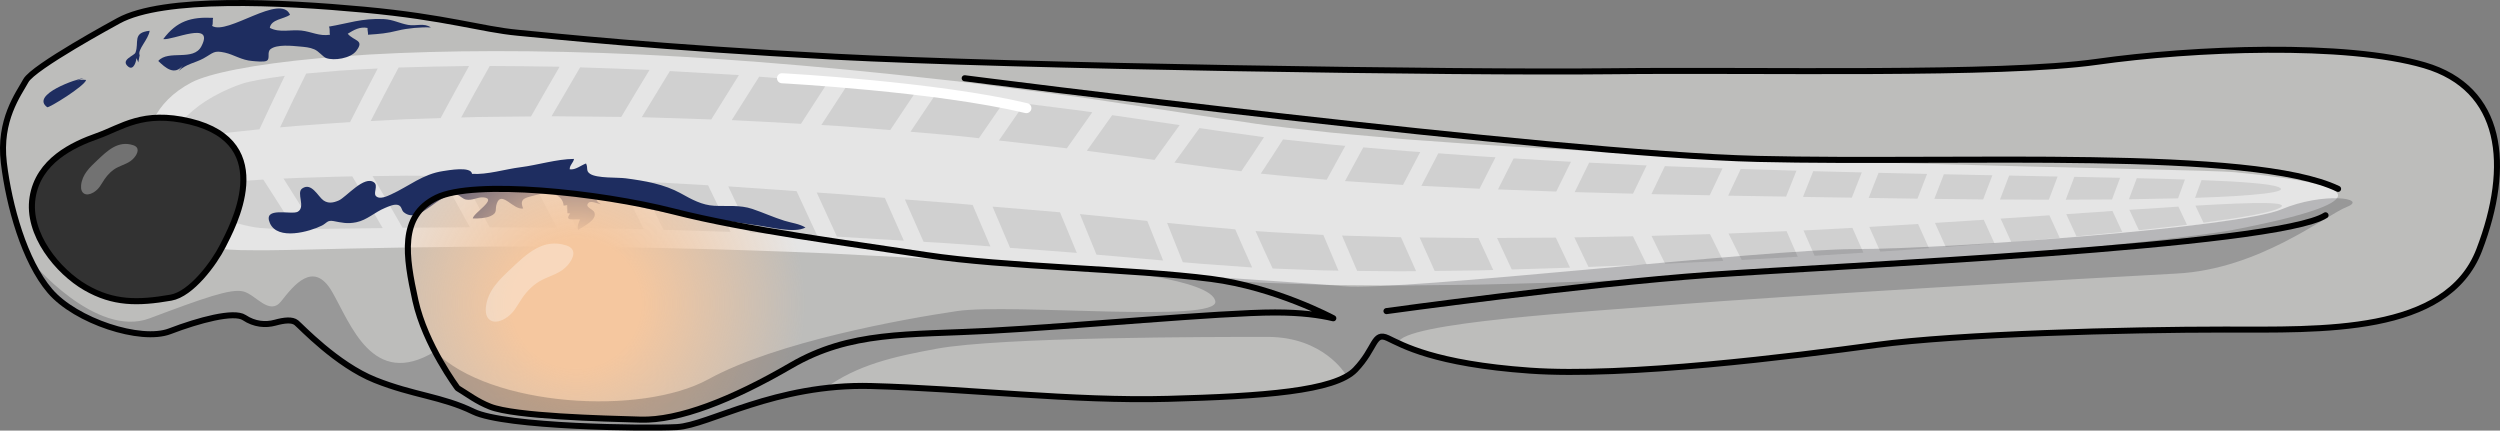 <?xml version="1.0" encoding="utf-8"?>
<!-- Generator: Adobe Illustrator 16.0.0, SVG Export Plug-In . SVG Version: 6.00 Build 0)  -->
<!DOCTYPE svg PUBLIC "-//W3C//DTD SVG 1.1//EN" "http://www.w3.org/Graphics/SVG/1.1/DTD/svg11.dtd">
<svg version="1.1" id="Layer_1" xmlns="http://www.w3.org/2000/svg" xmlns:xlink="http://www.w3.org/1999/xlink" x="0px" y="0px"
	 width="624.224px" height="107.519px" viewBox="0 0 624.224 107.519" enable-background="new 0 0 624.224 107.519"
	 xml:space="preserve">
<rect x="0" y="0" width="624.224" height="107.519" fill="#808080" stroke="none"/>
<g>
	<g>
		<path opacity="0.6" fill="#E6E6E3" d="M29.58,5.188C28.643,5.703,8.333,16.721,6.462,20.139c-1.87,3.418-6.784,9.824-5.502,20.503
			C2.243,51.32,6.085,65.202,12.492,72.677c6.407,7.475,22.64,12.815,29.901,10.039c7.261-2.777,16.017-5.127,18.581-3.418
			c2.563,1.709,5.338,1.923,7.688,1.281c2.349-0.641,4.273-0.854,5.34,0c1.066,0.855,10.038,10.465,19.647,14.31
			c9.611,3.845,16.659,4.058,24.562,7.901c7.902,3.846,42.929,4.272,50.829,3.846c7.902-0.428,24.561-10.893,48.482-10.252
			c23.918,0.641,50.402,3.845,74.107,3.203c23.708-0.641,41.645-1.923,46.773-7.262c5.125-5.338,4.482-9.611,8.113-7.902
			c3.632,1.709,11.534,6.407,35.453,8.116c23.921,1.708,65.994-3.632,86.497-6.407c20.504-2.776,62.574-3.844,86.92-3.844
			c24.35,0,55.529,1.281,63.645-19.861c8.116-21.145,5.98-40.365-13.667-46.132c-19.649-5.766-57.665-4.271-81.797-0.854
			c-24.135,3.417-83.506,1.921-121.523,2.349c-38.013,0.428-148.855-1.28-193.491-3.629c-44.635-2.35-70.052-5.125-79.234-5.98
			c-9.183-0.854-17.728-3.842-38.444-5.765C70.157,0.494,40.788-0.975,29.58,5.188z"/>
		<g>
			<g>
				<path fill="#E5E5E5" d="M47.802,20.595c-9.291,4.884-12.479,13.057-10.589,20.72c1.824,7.675,7.273,15.215,15.17,20.106
					c0.494,0.305,1.385,0.531,2.647,0.687c1.272,0.166,2.944,0.29,4.957,0.34c2.014,0.049,4.375,0.031,7.116,0.037
					c2.735,0.001,5.774-0.114,9.172-0.16c13.535-0.333,32.272-0.775,54.576-0.761s48.178,0.489,75.936,1.701
					c6.942,0.363,13.998,0.732,21.141,1.105c7.147,0.314,14.381,0.854,21.681,1.347c3.65,0.244,7.316,0.489,10.995,0.735
					c1.84,0.121,3.683,0.243,5.528,0.364c1.844,0.154,3.691,0.309,5.54,0.463c7.401,0.607,14.837,1.218,22.283,1.829l5.639,0.448
					l5.963,0.418l5.956,0.409c0.989,0.062,1.99,0.147,2.968,0.189l2.922,0.102c3.892,0.131,7.778,0.263,11.657,0.394
					c3.879,0.135,7.686,0.099,11.514,0.151c3.814,0.014,7.638,0.104,11.405,0.047c3.771-0.042,7.526-0.084,11.265-0.125
					c7.484-0.037,14.838-0.331,22.117-0.502c29.071-0.903,56.42-2.52,80.486-4.226c48.12-3.434,83.084-7.352,91.563-8.982
					c16.942-3.255,26.002-6.183,26.354-8.511c0.347-2.362-7.887-4.104-25.553-5.895c-5.38-0.528-37.804-0.985-83.834-2.296
					c-23.008-0.692-49.419-1.596-77.445-3.035c-14.014-0.706-28.417-1.605-42.958-2.697c-3.651-0.229-7.256-0.615-10.899-0.919
					c-3.63-0.335-7.297-0.616-10.92-0.992c-7.187-0.843-14.534-1.502-21.498-2.626c-6.821-0.943-14.657-2.201-22.106-3.329
					c-3.76-0.572-7.515-1.144-11.261-1.714c-3.746-0.576-7.486-1.14-11.231-1.608c-7.486-0.977-14.926-1.948-22.292-2.909
					c-3.681-0.503-7.365-0.877-11.022-1.281c-3.659-0.396-7.297-0.789-10.91-1.179c-28.924-3.005-56.426-4.961-80.786-5.479
					c-24.353-0.565-45.531,0.104-61.7,1.611C63.182,16.058,52.024,18.36,47.802,20.595z"/>
				<g>
					<path fill="#D0D0D0" d="M162.177,17.458c-5.922-0.283-11.716-0.438-17.333-0.635l-7.123,12.199
						c5.736,0.057,11.553,0.114,17.399,0.172c0,0,1.756-2.942,3.513-5.885C160.406,20.384,162.177,17.458,162.177,17.458z"/>
					<path fill="#D0D0D0" d="M250.815,25.225c-5.654-0.696-11.309-1.448-16.987-1.995l-6.491,9.667
						c6.048,0.513,11.784,0.976,17.083,1.613L250.815,25.225z"/>
					<path fill="#D0D0D0" d="M69.929,31.801c2.618-0.271,5.392-0.447,8.311-0.667c2.918-0.2,5.982-0.468,9.167-0.638
						c0,0,1.71-3.347,3.421-6.695c1.741-3.348,3.483-6.697,3.483-6.697c-3.403,0.173-6.601,0.333-9.583,0.535
						c-2.99,0.239-5.756,0.481-8.279,0.724c0,0-1.647,3.347-3.293,6.694C71.542,28.429,69.929,31.801,69.929,31.801z"/>
					<path fill="#D0D0D0" d="M139.727,16.661c-6.047-0.122-11.877-0.141-17.445-0.185c0,0-1.793,3.197-3.585,6.395
						c-1.772,3.23-3.544,6.46-3.544,6.46c2.831-0.11,5.703-0.138,8.611-0.165c2.909-0.031,5.854-0.062,8.825-0.094
						c0,0,1.775-3.109,3.55-6.218C137.932,19.757,139.727,16.661,139.727,16.661z"/>
					<path fill="#D0D0D0" d="M184.501,18.75c-5.844-0.341-11.599-0.677-17.239-1.006l-7.018,11.516
						c5.792,0.187,11.594,0.375,17.353,0.561L184.501,18.75z"/>
					<path fill="#D0D0D0" d="M206.707,20.53c-5.774-0.466-11.497-0.928-17.148-1.384l-6.857,10.849
						c5.852,0.262,11.627,0.615,17.29,0.925L206.707,20.53z"/>
					<path fill="#D0D0D0" d="M117.125,16.478c-6.263,0.106-12.142,0.188-17.596,0.38c0,0-1.76,3.342-3.519,6.684
						c-1.729,3.341-3.458,6.682-3.458,6.682c2.765-0.145,5.61-0.293,8.524-0.445c2.913-0.094,5.895-0.189,8.935-0.287
						c0,0,1.766-3.253,3.531-6.507C115.333,19.731,117.125,16.478,117.125,16.478z"/>
					<path fill="#D0D0D0" d="M466.589,49.422c3.942,0.06,8.023,0.123,12.186,0.186l2.4-6.185c-3.958-0.089-8.004-0.18-12.122-0.272
						L466.589,49.422z"/>
					<path fill="#D0D0D0" d="M513.767,44.08c-3.888-0.078-7.928-0.16-12.104-0.244l-2.282,5.98
						c4.097,0.016,8.179,0.032,12.198,0.047L513.767,44.08z"/>
					<path fill="#D0D0D0" d="M497.481,43.761c-3.936-0.082-7.974-0.166-12.118-0.251l-2.38,6.147
						c4.024,0.046,8.104,0.092,12.188,0.138L497.481,43.761z"/>
					<path fill="#D0D0D0" d="M545.559,44.823c-3.659-0.127-7.684-0.236-12.029-0.331l-1.956,5.269
						c4.33-0.084,8.449-0.165,12.261-0.239L545.559,44.823z"/>
					<path fill="#D0D0D0" d="M211.75,20.96l-6.673,10.252c5.932,0.295,11.675,0.836,17.206,1.266l6.525-9.77
						C223.096,22.123,217.403,21.54,211.75,20.96z"/>
					<path fill="#D0D0D0" d="M529.366,44.395c-3.616-0.076-7.429-0.156-11.424-0.24l-2.146,5.71
						c3.95-0.022,7.817-0.044,11.554-0.065L529.366,44.395z"/>
					<path fill="#D0D0D0" d="M294.546,31.237c-5.553-0.818-11.171-1.646-16.843-2.481l-6.334,8.896
						c5.519,0.741,11.159,1.5,16.902,2.271L294.546,31.237z"/>
					<path fill="#D0D0D0" d="M430.094,42.034c-4.757-0.183-9.56-0.367-14.393-0.553l-3.356,6.992
						c5.056,0.099,9.925,0.195,14.56,0.286L430.094,42.034z"/>
					<path fill="#D0D0D0" d="M411.154,41.307c-4.765-0.23-9.556-0.461-14.363-0.693l-3.607,7.353
						c4.984,0.133,9.843,0.264,14.56,0.39L411.154,41.307z"/>
					<path fill="#D0D0D0" d="M448.558,42.617c-4.582-0.14-9.22-0.282-13.911-0.425l-3.142,6.666
						c5.166,0.081,10.002,0.157,14.463,0.227L448.558,42.617z"/>
					<path fill="#D0D0D0" d="M392.252,40.393c-4.773-0.241-9.544-0.564-14.318-0.847l-3.904,7.75
						c4.933,0.181,9.788,0.359,14.551,0.533L392.252,40.393z"/>
					<path fill="#D0D0D0" d="M71.114,18.935c-5.171,0.694-8.86,1.357-10.775,2c-3.564,1.249-6.541,2.738-8.951,4.28
						c-2.428,1.587-4.276,3.203-5.582,4.642c-2.619,2.899-3.08,5.118-1.661,4.919c0.655-0.093,8.371-1.278,20.633-2.491
						c0,0,1.563-3.336,3.126-6.672C69.509,22.274,71.114,18.935,71.114,18.935z"/>
					<path fill="#D0D0D0" d="M464.866,43.047c-3.98-0.099-8.025-0.2-12.124-0.301l-2.558,6.413c0.742,0.014,1.507,0.028,2.224,0.042
						c3.163,0.048,6.505,0.1,9.973,0.153L464.866,43.047z"/>
					<path fill="#D0D0D0" d="M315.61,34.251c-2.601-0.362-5.229-0.729-7.88-1.098c-1.324-0.182-2.654-0.365-3.99-0.549
						c-1.408-0.209-2.821-0.419-4.24-0.63l-6.254,8.62c2.783,0.376,5.584,0.754,8.401,1.135c2.752,0.34,5.52,0.681,8.296,1.024
						c0,0,1.432-2.124,2.864-4.248C314.208,36.378,315.61,34.251,315.61,34.251z"/>
					<path fill="#D0D0D0" d="M373.411,39.271c-4.537-0.244-9.287-0.66-14.278-0.993l-4.231,8.128
						c4.889,0.242,9.737,0.482,14.529,0.719L373.411,39.271z"/>
					<path fill="#D0D0D0" d="M568.854,46.691c-1.046-0.408-3.259-0.74-6.496-1.01c-3.24-0.291-7.508-0.524-12.661-0.71l-1.616,4.433
						C563.104,48.892,572.169,47.979,568.854,46.691z"/>
					<path fill="#D0D0D0" d="M272.735,28.032c-5.597-0.797-11.257-1.453-16.925-2.183l-6.389,9.229
						c5.459,0.63,11.123,1.284,16.958,1.958L272.735,28.032z"/>
					<path fill="#D0D0D0" d="M335.912,36.414c-2.562-0.188-5.106-0.49-7.695-0.766c-2.586-0.276-5.204-0.556-7.854-0.839
						c0,0-1.387,2.149-2.773,4.299c-1.396,2.121-2.792,4.241-2.792,4.241c5.435,0.595,10.964,1.01,16.46,1.53L335.912,36.414z"/>
					<path fill="#D0D0D0" d="M354.618,37.96c-4.614-0.281-9.326-0.773-14.218-1.165l-4.573,8.419
						c4.844,0.322,9.678,0.644,14.481,0.963L354.618,37.96z"/>
				</g>
				<g>
					<path fill="#D0D0D0" d="M160.742,57.229c-5.732-0.101-11.323-0.199-16.751-0.295l-6.504-12.526
						c5.654,0.227,11.387,0.456,17.149,0.687c0,0,1.535,3.026,3.069,6.052C159.224,54.188,160.742,57.229,160.742,57.229z"/>
					<path fill="#D0D0D0" d="M247.291,61.53c-5.561-0.402-11.125-0.875-16.686-1.153l-4.673-10.576
						c5.985,0.479,11.663,0.859,16.925,1.365L247.291,61.53z"/>
					<path fill="#D0D0D0" d="M70.792,44.586c2.56-0.152,5.293-0.208,8.16-0.302c2.869-0.075,5.871-0.213,9.005-0.25
						c0,0,1.915,3.229,3.83,6.458c1.884,3.23,3.768,6.46,3.768,6.46c-6.458,0.082-12.157,0.153-16.945,0.214
						c0,0-1.939-3.159-3.878-6.318C72.762,47.717,70.792,44.586,70.792,44.586z"/>
					<path fill="#D0D0D0" d="M139.05,56.841c-5.819-0.028-11.418-0.055-16.772-0.08c0,0-1.744-3.219-3.488-6.439
						c-1.765-3.187-3.53-6.373-3.53-6.373c2.783-0.006,5.614,0.068,8.48,0.141c2.865,0.067,5.766,0.136,8.692,0.204
						c0,0,1.665,3.131,3.329,6.262C137.405,53.698,139.05,56.841,139.05,56.841z"/>
					<path fill="#D0D0D0" d="M182.41,57.887c-5.673-0.169-11.26-0.336-16.735-0.499l-5.99-12.092
						c5.713,0.322,11.435,0.645,17.115,0.966L182.41,57.887z"/>
					<path fill="#D0D0D0" d="M204.059,58.863c-5.631-0.252-11.21-0.502-16.721-0.749l-5.505-11.578
						c5.774,0.402,11.479,0.8,17.069,1.189L204.059,58.863z"/>
					<path fill="#D0D0D0" d="M117.33,56.749c-5.983,0.042-11.607,0.082-16.815,0.118c0,0-1.858-3.224-3.717-6.448
						c-1.889-3.223-3.778-6.446-3.778-6.446c2.719-0.034,5.516-0.069,8.382-0.105c2.869,0.017,5.806,0.035,8.799,0.053
						c0,0,1.795,3.207,3.59,6.414C115.56,53.542,117.33,56.749,117.33,56.749z"/>
					<path fill="#D0D0D0" d="M466.741,56.654c3.943-0.236,8.025-0.479,12.189-0.729l2.715,6.051
						c-3.972,0.294-8.031,0.583-12.166,0.844L466.741,56.654z"/>
					<path fill="#D0D0D0" d="M514.297,59.389c-3.892,0.327-7.937,0.667-12.117,1.019l-2.654-5.823
						c4.092-0.278,8.17-0.555,12.186-0.827L514.297,59.389z"/>
					<path fill="#D0D0D0" d="M497.991,60.75c-3.945,0.299-7.992,0.605-12.146,0.921l-2.706-6.015
						c4.021-0.258,8.099-0.52,12.182-0.782L497.991,60.75z"/>
					<path fill="#D0D0D0" d="M546.064,56.125c-3.647,0.439-7.664,0.893-12.006,1.358l-2.379-5.089
						c4.325-0.284,8.439-0.553,12.247-0.803L546.064,56.125z"/>
					<path fill="#D0D0D0" d="M208.982,59.088l-5.059-11.018c5.854,0.347,11.538,0.912,17.008,1.332l4.754,10.688
						C220.092,59.754,214.518,59.42,208.982,59.088z"/>
					<path fill="#D0D0D0" d="M529.897,57.91c-3.615,0.347-7.428,0.712-11.422,1.094l-2.553-5.534
						c3.945-0.273,7.807-0.54,11.538-0.798L529.897,57.91z"/>
					<path fill="#D0D0D0" d="M290.429,65.047c-5.488-0.482-11.042-0.971-16.648-1.464l-4.146-10.129
						c5.493,0.555,11.107,1.123,16.824,1.701L290.429,65.047z"/>
					<path fill="#D0D0D0" d="M430.292,65.147c-4.8,0.233-9.646,0.469-14.524,0.705l-3.408-6.957
						c5.075-0.152,9.963-0.299,14.616-0.438L430.292,65.147z"/>
					<path fill="#D0D0D0" d="M411.174,66.075c-4.824,0.191-9.676,0.383-14.545,0.575l-3.536-7.382
						c5.013-0.093,9.897-0.184,14.641-0.271L411.174,66.075z"/>
					<path fill="#D0D0D0" d="M448.882,64.112c-4.612,0.261-9.281,0.525-14.003,0.794l-3.289-6.595
						c5.18-0.213,10.027-0.411,14.5-0.596L448.882,64.112z"/>
					<path fill="#D0D0D0" d="M392.03,66.834c-4.848,0.149-9.709,0.298-14.567,0.447l-3.668-7.866
						c4.973-0.028,9.867-0.056,14.667-0.083L392.03,66.834z"/>
					<path fill="#D0D0D0" d="M73.554,57.166c-4.861,0.035-8.374-0.119-10.243-0.473c-3.431-0.599-6.42-1.547-8.934-2.62
						c-2.488-1.032-4.519-2.21-6.046-3.33c-3.042-2.222-4.048-4.188-2.692-4.378c0.607-0.087,8.087-0.875,20.104-1.528
						c0,0,1.973,3.081,3.947,6.161C71.622,54.083,73.554,57.166,73.554,57.166z"/>
					<path fill="#D0D0D0" d="M465.273,63.093c-3.999,0.256-8.063,0.516-12.182,0.779l-2.776-6.343
						c0.743-0.033,1.51-0.068,2.228-0.101c3.167-0.17,6.513-0.35,9.985-0.536L465.273,63.093z"/>
					<path fill="#D0D0D0" d="M312.654,66.791c-2.868-0.208-5.765-0.419-8.688-0.632c-1.463-0.109-2.932-0.219-4.407-0.328
						c-1.404-0.12-2.813-0.24-4.228-0.36l-3.918-9.818c2.772,0.278,5.563,0.559,8.369,0.841c2.867,0.253,5.75,0.508,8.642,0.764
						c0,0,1.042,2.382,2.083,4.765C311.582,64.406,312.654,66.791,312.654,66.791z"/>
					<path fill="#D0D0D0" d="M372.853,67.416c-4.612,0.167-9.512,0.161-14.628,0.239l-3.765-8.362
						c4.945,0.047,9.85,0.094,14.695,0.14L372.853,67.416z"/>
					<path fill="#D0D0D0" d="M569.148,51.951c-0.998,0.521-3.169,1.097-6.377,1.721c-3.206,0.604-7.446,1.249-12.582,1.935
						l-2.02-4.26C563.182,50.464,572.302,50.298,569.148,51.951z"/>
					<path fill="#D0D0D0" d="M268.875,63.146c-5.524-0.478-11.091-0.822-16.671-1.251l-4.382-10.303
						c5.424,0.455,11.052,0.927,16.851,1.413L268.875,63.146z"/>
					<path fill="#D0D0D0" d="M334.198,67.584c-2.645-0.004-5.358-0.126-8.101-0.224c-2.743-0.103-5.521-0.207-8.333-0.313
						c0,0-1.074-2.324-2.149-4.648c-1.061-2.352-2.12-4.702-2.12-4.702c5.638,0.416,11.278,0.634,16.928,0.956L334.198,67.584z"/>
					<path fill="#D0D0D0" d="M353.588,67.704c-4.716,0.091-9.652-0.038-14.725-0.068l-3.779-8.814
						c4.926,0.141,9.843,0.28,14.728,0.419L353.588,67.704z"/>
				</g>
			</g>
		</g>
		<path fill="#1E2D60" d="M67.394,55.716c-1.881-4.31,5.487-1.947,6.985-2.864c2.001-1.222-0.466-4.706,1.069-5.788
			c2.331-1.644,3.984,2.036,5.293,2.958c1.227,0.863,2.486,0.62,3.833,0.037c1.851-0.802,6.434-6.421,8.858-4.487
			c1.021,0.818-0.265,2.613,0.422,3.363c0.905,0.987,2.881,0.024,3.806-0.397c4.455-2.036,7.902-5.079,12.98-5.825
			c1.292-0.188,6.964-1.253,7.221,0.691c3.757,0.269,8.29-1.171,12.052-1.641c4.325-0.542,9.119-2.06,13.412-2.086
			c-0.152,0.941-1.115,1.569-1.079,2.592c1.422,0.233,2.806-0.995,4.08-1.455c0.571,1.138-0.122,1.82,0.988,2.576
			c1.729,1.171,6.86,0.861,8.891,1.128c4.794,0.632,9.619,1.448,13.827,3.782c2.701,1.496,5.218,2.914,8.351,3.08
			c3.239,0.17,6.344-0.266,9.475,0.788c2.692,0.907,5.281,2.096,7.986,2.94c1.844,0.573,3.673,0.737,5.276,1.69
			c-2.67,1.521-8.9-0.115-11.882-0.514c-4.922-0.658-9.823-1.469-14.741-2.085c-5.257-0.658-10.867-1.442-15.997-2.876
			c-2.782-0.778-6.682-2.287-9.639-1.816c0.032,0.688,0.589,1.182,1.233,1.494c-0.73-0.07-2.555-0.985-3.158-0.349
			c-1.059,1.12,1.138,1.466,1.488,2.419c0.687,1.864-2.709,3.426-4.102,4.345c-0.24-0.897,0.164-1.883,0.515-2.616
			c-1.48-0.237-4.087,0.648-2.462-1.513c-0.223,0-0.473-0.036-0.698-0.056c-0.018-0.665-0.037-1.362-0.057-2.026
			c-0.203,0.08-0.68,0.061-0.883,0.139c-0.302-3.362-4.357-3.426-6.849-2.667c-2.275,0.693-4.447,0.62-3.251,3.381
			c-2.483,0.439-5.38-4.547-6.566-1.312c-0.604,1.642,0.355,2.342-1.646,3.231c-1.135,0.503-3.146,0.613-4.379,0.576
			c0.118-1.379,6.414-4.984,2.621-5.277c-1.412-0.109-2.766,0.88-4.354,0.542c-0.774-0.164-1.579-1.046-2.058-1.152
			c-4.629-1.035-9.413,7.656-13.441,4.313c-0.607-0.504-0.437-1.397-1.304-1.762c-0.972-0.405-2.551,0.359-3.414,0.714
			c-2.508,1.031-4.43,3.007-7.135,3.558c-2.266,0.461-3.641,0.093-5.721-0.298c-1.529-0.287-1.694,0.539-2.842,1.117
			C77.351,57.844,69.319,60.122,67.394,55.716z"/>
		<path fill="none" stroke="#000000" stroke-width="1.5" stroke-miterlimit="10" d="M29.58,5.188
			C28.643,5.703,8.333,16.721,6.462,20.139c-1.87,3.418-6.784,9.824-5.502,20.503C2.243,51.32,6.085,65.202,12.492,72.677
			c6.407,7.475,22.64,12.815,29.901,10.039c7.261-2.777,16.017-5.127,18.581-3.418c2.563,1.709,5.338,1.923,7.688,1.281
			c2.349-0.641,4.273-0.854,5.34,0c1.066,0.855,10.038,10.465,19.647,14.31c9.611,3.845,16.659,4.058,24.562,7.901
			c7.902,3.846,42.929,4.272,50.829,3.846c7.902-0.428,24.561-10.893,48.482-10.252c23.918,0.641,50.402,3.845,74.107,3.203
			c23.708-0.641,41.645-1.923,46.773-7.262c5.125-5.338,4.482-9.611,8.113-7.902c3.632,1.709,11.534,6.407,35.453,8.116
			c23.921,1.708,65.994-3.632,86.497-6.407c20.504-2.776,62.574-3.844,86.92-3.844c24.35,0,55.529,1.281,63.645-19.861
			c8.116-21.145,5.98-40.365-13.667-46.132c-19.649-5.766-57.665-4.271-81.797-0.854c-24.135,3.417-83.506,1.921-121.523,2.349
			c-38.013,0.428-148.855-1.28-193.491-3.629c-44.635-2.35-70.052-5.125-79.234-5.98c-9.183-0.854-17.728-3.842-38.444-5.765
			C70.157,0.494,40.788-0.975,29.58,5.188z"/>
		<radialGradient id="SVGID_1_" cx="143.864" cy="75.812" r="57.133" gradientUnits="userSpaceOnUse">
			<stop  offset="0.282" style="stop-color:#F5C79F"/>
			<stop  offset="1" style="stop-color:#F5C79F;stop-opacity:0"/>
		</radialGradient>
		<path fill="url(#SVGID_1_)" d="M231.314,63.692c-19.464-2.974-44.873-6.217-63.253-10.923c-18.383-4.705-49.74-8-59.07-3.404
			c-9.332,4.596-7.699,14.598-5.267,25.68c2.435,11.083,10.531,21.868,10.531,21.868l0,0c2.548,1.54,4.85,3.342,8.121,4.623
			c6.218,2.434,28.114,2.975,37.573,3.244c9.462,0.271,22.708-4.866,37.574-13.516c14.868-8.65,28.926-7.569,49.737-8.671
			c20.814-1.102,57.579-4.575,71.095-4.575c6.562,0,11.134,0.639,14.552,1.449l0.003-0.002c0,0-14.393-7.757-30.502-9.826
			C282.827,67.124,250.778,66.666,231.314,63.692z"/>
		<path opacity="0.21" fill="#0D0D15" d="M543.438,68.306c20.666-1.055,37.218-14.547,42.596-16.667
			c5.379-2.12-5.904-3.789-16.447,0.657c-10.544,4.447-83.087,9.894-106.162,9.894S350.273,72.733,335.51,71.469
			c-14.762-1.265-60.316-4.11-60.316-4.11s27.215,2.281,28.264,7.846c1.05,5.565-51.032,0.482-64.527,2.473
			c-13.496,1.99-45.129,7.71-61.999,16.988c-16.871,9.279-54.555,6.871-68.333-6.914c-15.612,9.533-21.079-7.004-25.719-14.975
			c-4.641-7.973-9.7-1.308-12.652,2.428c-2.952,3.736-6.326-1.627-9.449-2.428c-3.122-0.803-9.952,1.645-23.416,6.706
			C23.899,84.544,7.785,65.224,7.785,65.224l0,0c1.376,2.834,2.94,5.393,4.707,7.453c6.407,7.475,22.64,12.815,29.901,10.039
			c7.261-2.777,16.017-5.127,18.581-3.418c2.563,1.709,5.338,1.923,7.688,1.281c2.349-0.641,4.273-0.854,5.34,0
			c1.066,0.855,10.038,10.465,19.647,14.31c9.611,3.845,16.659,4.058,24.562,7.901c7.902,3.846,42.929,4.272,50.829,3.846
			c6.567-0.355,19.201-7.625,37.006-9.709c8.135-5.866,17.019-7.863,27.822-9.853c16.025-2.952,68.746-2.952,82.665-2.952
			s19.399,9.278,19.399,9.278l0.157,0.632c0.936-0.518,1.715-1.084,2.313-1.707c5.125-5.338,4.482-9.611,8.113-7.902
			c0.686,0.322,1.523,0.751,2.591,1.246c0.522-5.2,47.981-7.873,70.334-9.693C441.794,74.154,522.771,69.36,543.438,68.306z"/>
		<path fill="#323232" d="M42.668,74.323c5.098-0.885,10.827-8.648,12.99-12.975c2.162-4.324,14.089-25.631-8.209-31.017
			c-11.803-2.851-17.02,1.463-23.146,3.625C18.175,36.12,9.582,40.142,8.135,49.304c-1.447,9.162,6.351,18.533,13.24,22.498
			C28.268,75.767,34.361,75.767,42.668,74.323z"/>
		<path fill="none" stroke="#000000" stroke-width="1.517" stroke-miterlimit="10" d="M42.668,74.323
			c5.098-0.885,10.827-8.648,12.99-12.975c2.162-4.324,14.089-25.631-8.209-31.017c-11.803-2.851-17.02,1.463-23.146,3.625
			C18.175,36.12,9.582,40.142,8.135,49.304c-1.447,9.162,6.351,18.533,13.24,22.498C28.268,75.767,34.361,75.767,42.668,74.323z"/>
		<path fill="#1E2D60" d="M20.829,19.54c-1.4,0.021-13.358,4.115-9.035,7.231c0.36,0.261,9.376-5.283,9.709-6.809
			c-0.914-0.118-1.961-0.048-2.836,0.299"/>
		<path fill="#1E2D60" d="M34.525,15.576c-0.13-0.372-0.286-0.731-0.468-1.079c0.029,0.519-0.633,3.335-2.082,2.105
			c-1.974-1.674,1.537-2.663,1.847-3.459c0.985-2.537-0.873-4.99,3.54-5.461c-0.252,2.11-3.163,4.796-2.479,6.091"/>
		<path fill="#1E2D60" d="M45.696,16.296c-2.12,2.693-4.41,0.631-6.179-1.072c2.533-2.893,8.79,0.185,10.784-3.695
			c3.34-6.499-7.316-1.366-9.541-1.767c3.35-4.495,6.912-5.579,12.449-5.306c-0.206,0.642,0.061,1.356-0.25,2.016
			C56.772,8.896,70.09-1.795,72.42,3.699c-1.545,1.063-4.73,1.115-5.049,3.255c2.389,1.296,5.255,0.382,7.881,0.673
			c2.545,0.283,4.477,1.479,7.152,1.045c-0.216-0.658,0.068-1.347-0.268-2.026c4.634-0.772,8.28-2.138,13.66-1.882
			c2.371,0.113,3.918,1.067,6.125,1.458c1.998,0.353,3.938-0.582,5.659,0.633c-2.386-0.125-5.907,0.194-8.207,0.772
			c-2.896,0.728-4.482,0.835-7.491,1.045c0.069-0.5-0.174-1.191-0.107-1.692c-1.91-0.383-3.457,0.515-4.953,1.448
			c1.65,1.922,4.249,1.483,2.15,4.265c-1.446,1.921-5.59,2.512-7.522,1.808c-0.812-0.295-1.824-1.691-2.955-2.177
			c-1.201-0.52-2.373-0.589-3.685-0.713c-1.957-0.186-5.662-0.559-7.224,0.632c-1.032,0.784-0.042,2.343-0.961,2.917
			c-0.633,0.397-2.847,0.133-3.609,0.074c-2.751-0.216-4.588-1.584-6.858-2.091c-2.819-0.63-2.824,0.039-5.335,1.431
			c-2.082,1.153-4.33,1.349-6.209,3.165"/>
		
			<path fill="none" stroke="#000000" stroke-width="1.517" stroke-linecap="round" stroke-linejoin="round" stroke-miterlimit="10" d="
			M231.314,63.692c-19.464-2.974-44.873-6.217-63.253-10.923c-18.383-4.705-49.74-8-59.07-3.404
			c-9.332,4.596-7.699,14.598-5.267,25.68c2.435,11.083,10.531,21.868,10.531,21.868l0,0c2.548,1.54,4.85,3.342,8.121,4.623
			c6.218,2.434,28.114,2.975,37.573,3.244c9.462,0.271,22.708-4.866,37.574-13.516c14.868-8.65,28.926-7.569,49.737-8.671
			c20.814-1.102,57.579-4.575,71.095-4.575c6.562,0,11.134,0.639,14.552,1.449l0.003-0.002c0,0-14.393-7.757-30.502-9.826
			C282.827,67.124,250.778,66.666,231.314,63.692z"/>
	</g>
	
		<path fill="none" stroke="#000000" stroke-width="1.517" stroke-linecap="round" stroke-linejoin="round" stroke-miterlimit="10" d="
		M346.192,77.677c0,0,49.004-6.785,80.668-9.047c31.663-2.262,141.733-7.125,153.796-14.871"/>
	
		<path fill="none" stroke="#000000" stroke-width="1.517" stroke-linecap="round" stroke-linejoin="round" stroke-miterlimit="10" d="
		M240.877,19.54c0,0,147.154,18.932,197.988,20.136s123.436-2.825,144.926,7.483"/>
	<path fill="#FFFFFF" d="M256.279,28.258c-0.098,0-0.195-0.011-0.293-0.035c-22.474-5.363-60.41-7.41-60.792-7.43
		c-0.692-0.036-1.223-0.627-1.188-1.32c0.035-0.693,0.624-1.235,1.32-1.188c0.383,0.02,38.545,2.079,61.242,7.495
		c0.675,0.161,1.09,0.838,0.93,1.512C257.361,27.871,256.846,28.258,256.279,28.258z"/>
	<path opacity="0.31" fill="#FFFFFF" d="M127.559,67.121c-2.917,2.749-5.825,5.458-6.246,9.661
		c-0.326,3.256,1.932,4.439,4.735,2.792c2.245-1.319,2.904-3.03,4.28-5.069c1.288-1.905,3.009-3.62,5.066-4.641
		c2.296-1.139,4.617-1.645,6.35-3.643c1.51-1.744,2.362-4.063-0.323-4.933C135.563,59.39,131.444,63.459,127.559,67.121z"/>
	<path opacity="0.31" fill="#FFFFFF" d="M24.286,40.018c-1.886,1.777-3.765,3.527-4.037,6.244c-0.211,2.104,1.248,2.869,3.061,1.805
		c1.451-0.853,1.877-1.958,2.767-3.276c0.831-1.232,1.944-2.34,3.273-2.999c1.484-0.736,2.984-1.063,4.104-2.355
		c0.977-1.127,1.527-2.625-0.209-3.188C29.458,35.021,26.795,37.651,24.286,40.018z"/>
</g>
</svg>
